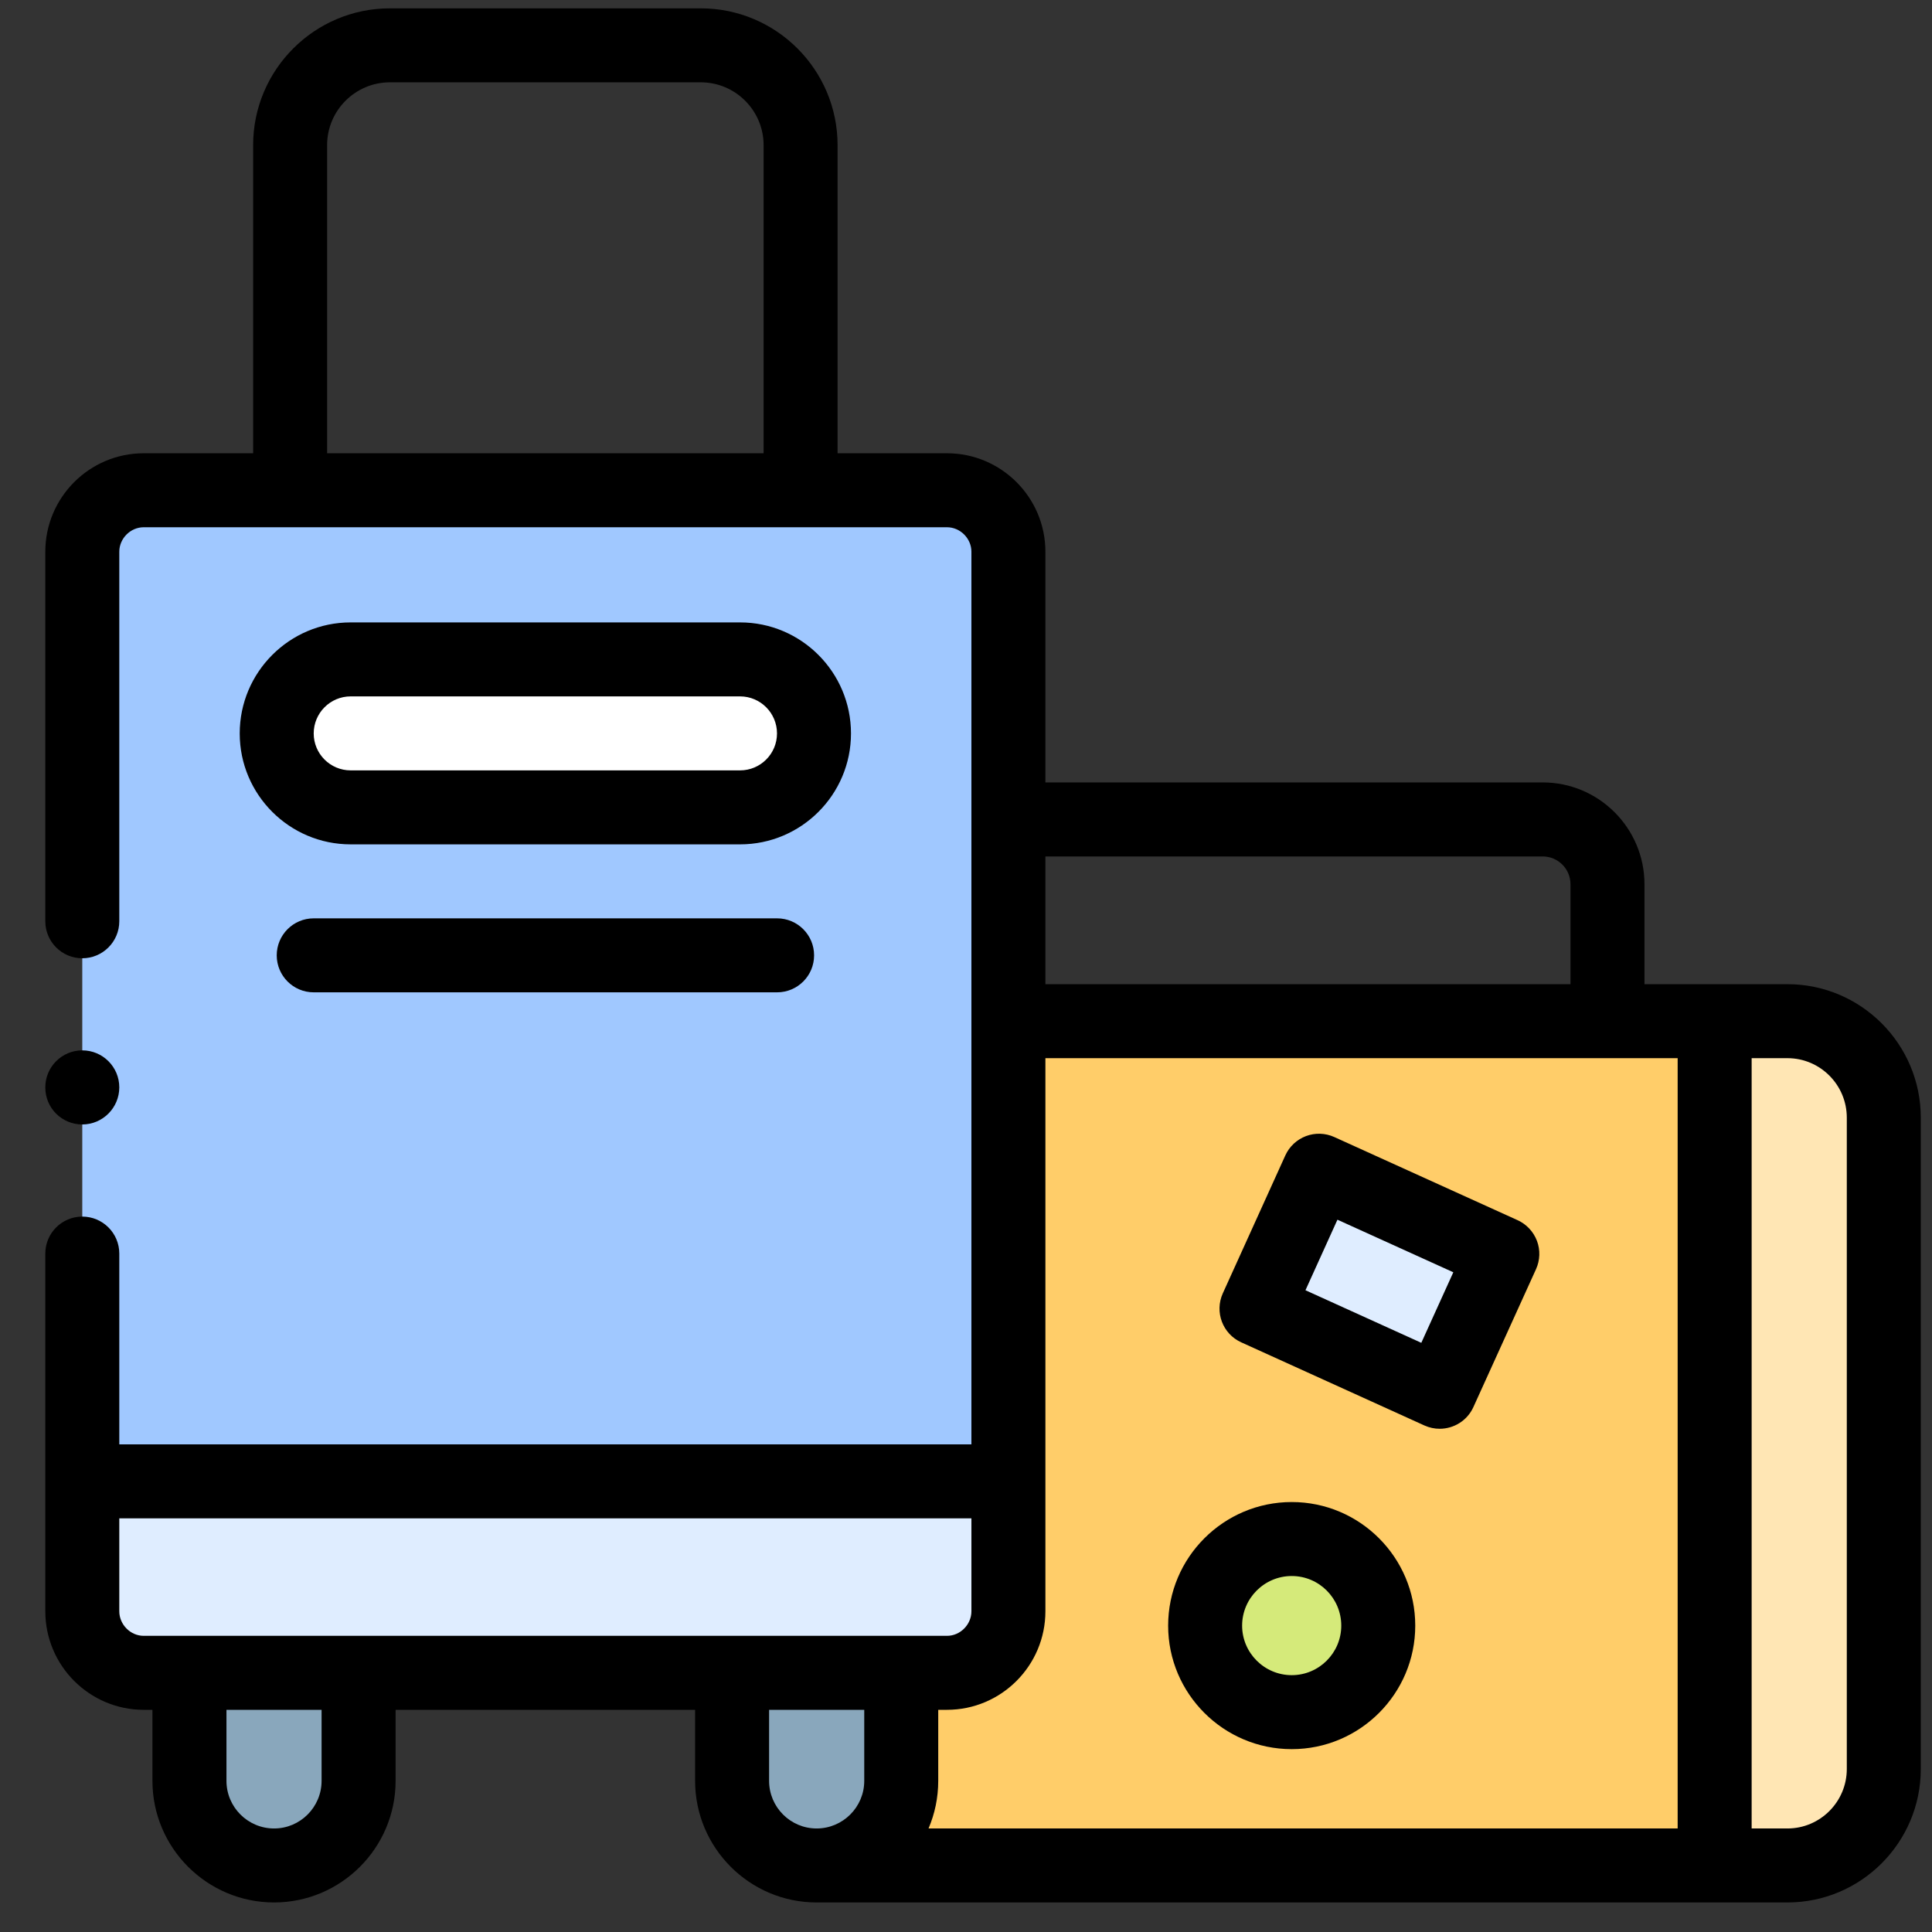 <svg xmlns="http://www.w3.org/2000/svg" width="51" height="51" viewBox="0 0 51 51" fill="none"><rect x="0" y="0" width="51" height="51" fill="#333333" stroke="none"/><g clip-path="url(#clip0_3_45)"><g clip-path="url(#clip1_3_45)"><g clip-path="url(#clip2_3_45)"><path fill-rule="evenodd" clip-rule="evenodd" d="M26.62 39.104V26.957V20.255V14.564C26.62 13.673 25.889 12.942 24.998 12.942H21.134H7.658H3.794C2.903 12.942 2.172 13.673 2.172 14.564V39.104H26.62V39.104ZM19.536 21.313H9.256C8.182 21.313 7.304 20.435 7.304 19.361C7.304 18.287 8.182 17.407 9.256 17.407H19.536C20.61 17.407 21.488 18.287 21.488 19.361C21.488 20.435 20.61 21.313 19.536 21.313Z" fill="#A0C8FF"></path><path fill-rule="evenodd" clip-rule="evenodd" d="M21.488 19.361C21.488 18.287 20.61 17.407 19.536 17.407H9.255C8.181 17.407 7.304 18.287 7.304 19.361C7.304 20.435 8.181 21.313 9.255 21.313H19.536C20.61 21.313 21.488 20.435 21.488 19.361Z" fill="white"></path><path fill-rule="evenodd" clip-rule="evenodd" d="M45.263 49.243V26.957H42.434H26.62V39.104V42.533C26.62 43.428 25.889 44.158 24.998 44.158H23.791V47.01C23.791 48.239 22.786 49.243 21.557 49.243H21.87H45.263ZM34.819 30.904L39.657 33.099L38.005 36.74L33.169 34.544L34.819 30.904ZM34.099 40.626C35.361 40.626 36.383 41.65 36.383 42.913C36.383 44.172 35.361 45.196 34.099 45.196C32.837 45.196 31.812 44.172 31.812 42.913C31.812 41.65 32.837 40.626 34.099 40.626Z" fill="#FFCD69"></path><path fill-rule="evenodd" clip-rule="evenodd" d="M26.62 42.533V39.103H2.172V42.533C2.172 43.427 2.903 44.158 3.794 44.158H5.001H9.466H19.326H23.791H24.998C25.889 44.158 26.62 43.427 26.62 42.533Z" fill="#DFEDFF"></path><path fill-rule="evenodd" clip-rule="evenodd" d="M23.791 47.01V44.158H19.326V47.01C19.326 48.239 20.331 49.243 21.557 49.243C22.786 49.243 23.791 48.239 23.791 47.01Z" fill="#89A7BC"></path><path fill-rule="evenodd" clip-rule="evenodd" d="M9.466 47.01V44.158H5.001V47.01C5.001 48.239 6.006 49.243 7.235 49.243C8.461 49.243 9.466 48.239 9.466 47.01Z" fill="#89A7BC"></path><path fill-rule="evenodd" clip-rule="evenodd" d="M49.728 46.697V29.504C49.728 28.103 48.582 26.957 47.184 26.957H45.263V49.243H47.184C48.582 49.243 49.728 48.097 49.728 46.697Z" fill="#FFE6B4"></path><path fill-rule="evenodd" clip-rule="evenodd" d="M39.657 33.099L34.819 30.904L33.169 34.544L38.005 36.74L39.657 33.099Z" fill="#DFEDFF"></path><path fill-rule="evenodd" clip-rule="evenodd" d="M36.383 42.913C36.383 41.65 35.361 40.626 34.099 40.626C32.837 40.626 31.813 41.65 31.813 42.913C31.813 44.172 32.837 45.196 34.099 45.196C35.361 45.196 36.383 44.172 36.383 42.913Z" fill="#D5EA7A"></path><path d="M47.184 25.98H43.41V23.342C43.41 21.86 42.205 20.654 40.723 20.654H27.596V14.564C27.596 13.131 26.43 11.965 24.998 11.965H22.11V3.832C22.11 1.84 20.49 0.22 18.498 0.22H10.294C8.302 0.22 6.682 1.84 6.682 3.832V11.965H3.794C2.361 11.965 1.196 13.131 1.196 14.564V24.319C1.196 24.858 1.633 25.296 2.172 25.296C2.711 25.296 3.149 24.858 3.149 24.319V14.564C3.149 14.214 3.444 13.918 3.794 13.918H24.998C25.348 13.918 25.643 14.214 25.643 14.564V38.127H3.149V33.091C3.149 32.552 2.711 32.115 2.172 32.115C1.633 32.115 1.196 32.552 1.196 33.091V42.533C1.196 43.968 2.361 45.135 3.794 45.135H4.024V47.01C4.024 48.78 5.465 50.22 7.235 50.22C9.003 50.22 10.443 48.78 10.443 47.01V45.135H18.349V47.01C18.349 48.78 19.788 50.22 21.557 50.22H47.184C49.125 50.22 50.704 48.639 50.704 46.697V29.504C50.704 27.561 49.125 25.98 47.184 25.98ZM20.157 11.965H8.635V3.832C8.635 2.917 9.379 2.173 10.294 2.173H18.498C19.413 2.173 20.157 2.917 20.157 3.832V11.965ZM27.596 22.608H40.723C41.128 22.608 41.457 22.937 41.457 23.342V25.98H27.596V22.608ZM8.489 47.01C8.489 47.703 7.927 48.267 7.235 48.267C6.542 48.267 5.978 47.703 5.978 47.01V45.135H8.489V47.01ZM3.794 43.182C3.444 43.182 3.149 42.885 3.149 42.533V40.08H25.643V42.533C25.643 42.885 25.348 43.182 24.998 43.182H3.794ZM22.814 47.01C22.814 47.703 22.25 48.267 21.557 48.267C20.865 48.267 20.302 47.703 20.302 47.01V45.135H22.814V47.01ZM44.286 48.267H24.511C24.676 47.88 24.767 47.456 24.767 47.01V45.135H24.998C26.43 45.135 27.596 43.968 27.596 42.533V27.933H44.286V48.267H44.286ZM48.751 46.697C48.751 47.562 48.048 48.267 47.184 48.267H46.239V27.933H47.184C48.048 27.933 48.751 28.638 48.751 29.504V46.697Z" fill="black"></path><path d="M8.281 24.242C7.742 24.242 7.305 24.679 7.305 25.219C7.305 25.758 7.742 26.195 8.281 26.195H20.513C21.053 26.195 21.49 25.758 21.49 25.219C21.49 24.679 21.053 24.242 20.513 24.242H8.281Z" fill="black"></path><path d="M22.464 19.361C22.464 17.745 21.151 16.43 19.536 16.43H9.256C7.641 16.43 6.328 17.745 6.328 19.361C6.328 20.976 7.641 22.289 9.256 22.289H19.536C21.151 22.289 22.464 20.976 22.464 19.361ZM19.536 20.336H9.256C8.718 20.336 8.281 19.899 8.281 19.361C8.281 18.822 8.718 18.383 9.256 18.383H19.536C20.074 18.383 20.511 18.822 20.511 19.361C20.511 19.899 20.074 20.336 19.536 20.336Z" fill="black"></path><path d="M32.765 35.434L37.601 37.629C37.732 37.688 37.869 37.716 38.004 37.716C38.376 37.716 38.731 37.503 38.894 37.143L40.547 33.503C40.654 33.267 40.663 32.998 40.572 32.756C40.48 32.514 40.297 32.317 40.061 32.21L35.222 30.015C34.986 29.908 34.718 29.899 34.475 29.99C34.233 30.081 34.036 30.265 33.929 30.501L32.279 34.141C32.057 34.633 32.274 35.211 32.765 35.434ZM35.305 32.197L38.364 33.585L37.519 35.447L34.461 34.059L35.305 32.197Z" fill="black"></path><path d="M34.099 46.173C35.897 46.173 37.359 44.71 37.359 42.913C37.359 41.113 35.897 39.65 34.099 39.65C32.3 39.65 30.836 41.113 30.836 42.913C30.836 44.71 32.3 46.173 34.099 46.173ZM34.099 41.603C34.82 41.603 35.406 42.19 35.406 42.913C35.406 43.633 34.82 44.22 34.099 44.22C33.377 44.22 32.789 43.633 32.789 42.913C32.789 42.19 33.377 41.603 34.099 41.603Z" fill="black"></path><path d="M2.172 29.683C2.711 29.683 3.149 29.243 3.149 28.704C3.149 28.164 2.711 27.727 2.172 27.727C1.633 27.727 1.196 28.164 1.196 28.704V28.709C1.196 29.249 1.633 29.683 2.172 29.683Z" fill="black"></path></g></g></g><defs><clipPath id="clip0_3_45"><rect width="50" height="50" fill="white" transform="translate(0.95 0.22)"></rect></clipPath><clipPath id="clip1_3_45"><rect width="50" height="50" fill="white" transform="translate(0.95 0.22)"></rect></clipPath><clipPath id="clip2_3_45"><rect width="50" height="50" fill="white" transform="translate(0.95 0.22)"></rect></clipPath></defs></svg>